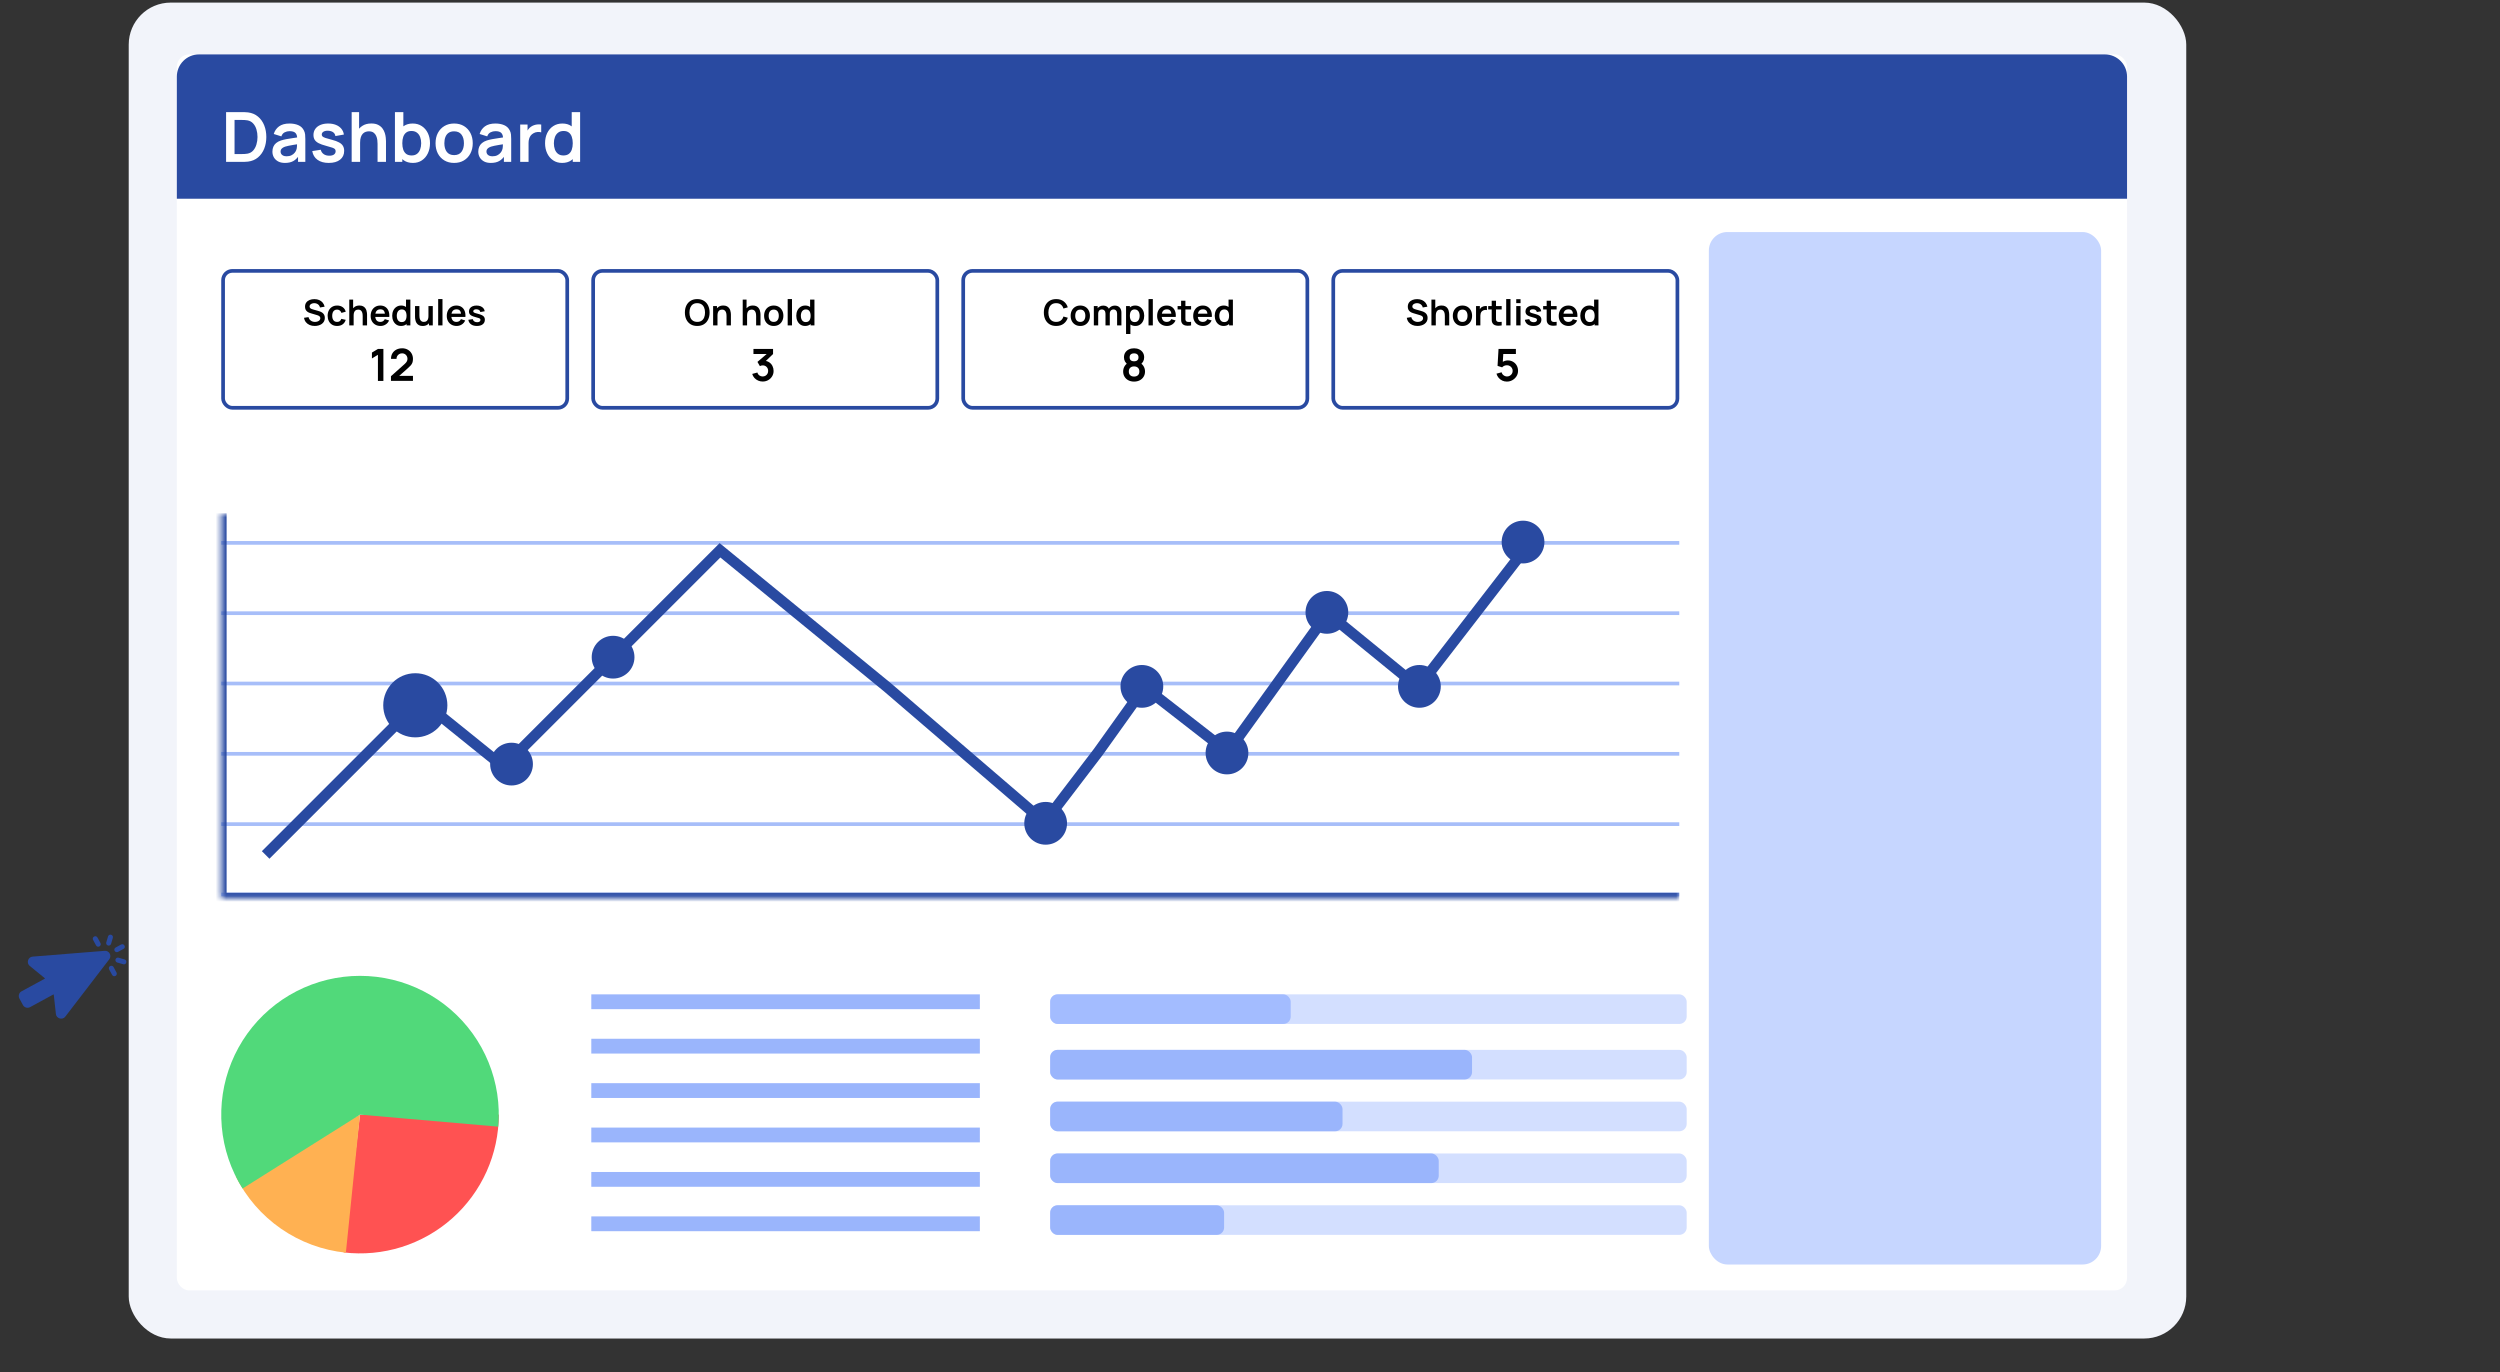 <svg width="481" height="264" viewBox="0 0 481 264" fill="none" xmlns="http://www.w3.org/2000/svg">
<rect x="0" y="0" width="481" height="264" fill="#333333" stroke="none"/>
<g clip-path="url(#clip0_5894_49606)">
<rect x="24.766" y="0.5" width="395.868" height="257.029" rx="8.077" fill="#F2F4FA"/>
<rect x="34.023" y="10.468" width="375.22" height="237.805" rx="2.375" fill="white"/>
<path d="M34.023 14.74C34.023 12.381 35.936 10.468 38.295 10.468H404.971C407.331 10.468 409.243 12.381 409.243 14.74V38.236H34.023V14.74Z" fill="#294AA1"/>
<path d="M95.966 214.454C95.966 218.226 95.166 221.956 93.62 225.397C92.074 228.838 89.817 231.912 86.996 234.417C84.175 236.922 80.856 238.801 77.257 239.93C73.657 241.059 69.859 241.412 66.113 240.967L69.266 214.454H95.966Z" fill="#FF5252"/>
<path d="M66.546 241.015C62.061 240.555 57.765 238.968 54.059 236.399C50.353 233.831 47.357 230.366 45.352 226.328L69.266 214.454L66.546 241.015Z" fill="#FFB152"/>
<path d="M46.667 228.672C44.411 225.086 43.041 221.015 42.669 216.795C42.298 212.575 42.936 208.327 44.531 204.403C46.125 200.478 48.631 196.989 51.841 194.224C55.05 191.46 58.872 189.498 62.989 188.502C67.107 187.507 71.402 187.505 75.521 188.497C79.639 189.489 83.462 191.448 86.674 194.21C89.886 196.972 92.395 200.458 93.993 204.382C95.591 208.305 96.233 212.552 95.865 216.772L69.266 214.454L46.667 228.672Z" fill="#51D97A"/>
<rect x="113.766" y="191.314" width="74.759" height="2.848" fill="#9AB5FC"/>
<rect x="202.055" y="191.314" width="122.463" height="5.696" rx="1.424" fill="#D3DFFF"/>
<rect x="202.055" y="201.994" width="122.463" height="5.696" rx="1.424" fill="#D3DFFF"/>
<rect x="202.055" y="211.962" width="122.463" height="5.696" rx="1.424" fill="#D3DFFF"/>
<rect x="202.055" y="221.93" width="122.463" height="5.696" rx="1.424" fill="#D3DFFF"/>
<rect x="202.055" y="231.897" width="122.463" height="5.696" rx="1.424" fill="#D3DFFF"/>
<rect x="202.055" y="191.314" width="46.279" height="5.696" rx="1.424" fill="#A3BCFF"/>
<rect x="202.055" y="201.994" width="81.167" height="5.696" rx="1.424" fill="#9AB5FC"/>
<rect x="202.055" y="211.962" width="56.247" height="5.696" rx="1.424" fill="#9AB5FC"/>
<rect x="202.055" y="221.93" width="74.759" height="5.696" rx="1.424" fill="#9AB5FC"/>
<rect x="202.055" y="231.897" width="33.464" height="5.696" rx="1.424" fill="#9AB5FC"/>
<rect x="113.766" y="199.858" width="74.759" height="2.848" fill="#9AB5FC"/>
<rect x="113.766" y="208.402" width="74.759" height="2.848" fill="#9AB5FC"/>
<rect x="113.766" y="216.946" width="74.759" height="2.848" fill="#9AB5FC"/>
<rect x="113.766" y="225.49" width="74.759" height="2.848" fill="#9AB5FC"/>
<rect x="113.766" y="234.034" width="74.759" height="2.848" fill="#9AB5FC"/>
<path d="M42.566 104.451H323.091" stroke="#A7BEF9" stroke-width="0.712"/>
<path d="M42.566 117.979H323.091" stroke="#A7BEF9" stroke-width="0.712"/>
<path d="M42.566 131.507H323.091" stroke="#A7BEF9" stroke-width="0.712"/>
<path d="M42.566 145.034H323.091" stroke="#A7BEF9" stroke-width="0.712"/>
<path d="M42.566 158.562H323.091" stroke="#A7BEF9" stroke-width="0.712"/>
<path d="M42.566 172.09H323.091" stroke="#A7BEF9" stroke-width="0.712"/>
<circle cx="201.184" cy="158.404" r="4.114" fill="#294AA1"/>
<circle cx="219.696" cy="132.06" r="4.114" fill="#294AA1"/>
<circle cx="236.071" cy="144.876" r="4.114" fill="#294AA1"/>
<circle cx="255.293" cy="117.821" r="4.114" fill="#294AA1"/>
<circle cx="273.094" cy="132.06" r="4.114" fill="#294AA1"/>
<circle cx="293.032" cy="104.293" r="4.114" fill="#294AA1"/>
<mask id="path-35-inside-1_5894_49606" fill="white">
<path d="M42.566 98.755H323.091V172.802H42.566V98.755Z"/>
</mask>
<path d="M42.566 172.802H41.538V173.831H42.566V172.802ZM323.091 172.802V171.774H42.566V172.802V173.831H323.091V172.802ZM42.566 172.802H43.595V98.755H42.566H41.538V172.802H42.566Z" fill="#294AA1" mask="url(#path-35-inside-1_5894_49606)"/>
<path d="M51.109 164.495L80.934 134.671L96.875 147.526L138.526 105.875L170.724 132.218L200.984 158.206L211.308 144.678L220.208 132.218L236.227 144.678L255.451 117.979L272.895 132.218L294.611 104.095" stroke="#294AA1" stroke-width="2.057"/>
<circle cx="79.905" cy="135.699" r="6.171" fill="#294AA1"/>
<circle cx="98.418" cy="147.012" r="4.114" fill="#294AA1"/>
<circle cx="117.957" cy="126.443" r="4.114" fill="#294AA1"/>
<path d="M43.498 31.148V21.57H46.55C46.63 21.57 46.788 21.572 47.023 21.576C47.262 21.581 47.493 21.596 47.715 21.623C48.473 21.721 49.114 21.991 49.637 22.434C50.164 22.873 50.563 23.434 50.834 24.117C51.105 24.8 51.24 25.547 51.24 26.359C51.24 27.17 51.105 27.917 50.834 28.6C50.563 29.283 50.164 29.846 49.637 30.29C49.114 30.729 48.473 30.997 47.715 31.095C47.497 31.121 47.269 31.137 47.029 31.141C46.79 31.145 46.63 31.148 46.55 31.148H43.498ZM45.127 29.638H46.55C46.684 29.638 46.852 29.633 47.056 29.625C47.264 29.616 47.449 29.596 47.608 29.565C48.06 29.48 48.428 29.279 48.712 28.959C48.996 28.64 49.204 28.252 49.337 27.795C49.475 27.339 49.544 26.86 49.544 26.359C49.544 25.84 49.475 25.352 49.337 24.895C49.2 24.439 48.987 24.055 48.699 23.745C48.415 23.434 48.051 23.237 47.608 23.153C47.449 23.117 47.264 23.097 47.056 23.093C46.852 23.084 46.684 23.08 46.55 23.08H45.127V29.638ZM54.821 31.347C54.302 31.347 53.863 31.25 53.504 31.055C53.145 30.855 52.872 30.591 52.686 30.263C52.504 29.935 52.413 29.574 52.413 29.179C52.413 28.833 52.471 28.523 52.586 28.248C52.701 27.968 52.879 27.729 53.118 27.529C53.357 27.325 53.668 27.159 54.049 27.03C54.337 26.937 54.674 26.853 55.06 26.778C55.45 26.702 55.872 26.634 56.324 26.572C56.781 26.505 57.257 26.434 57.754 26.359L57.182 26.685C57.186 26.188 57.075 25.822 56.849 25.587C56.623 25.352 56.242 25.235 55.705 25.235C55.382 25.235 55.069 25.31 54.767 25.461C54.466 25.612 54.255 25.871 54.136 26.239L52.672 25.78C52.85 25.173 53.187 24.685 53.683 24.317C54.184 23.949 54.858 23.765 55.705 23.765C56.344 23.765 56.905 23.869 57.388 24.077C57.876 24.286 58.237 24.627 58.472 25.102C58.601 25.354 58.678 25.614 58.705 25.88C58.732 26.142 58.745 26.427 58.745 26.738V31.148H57.342V29.591L57.574 29.844C57.251 30.363 56.871 30.744 56.437 30.988C56.007 31.227 55.468 31.347 54.821 31.347ZM55.14 30.07C55.504 30.07 55.814 30.006 56.071 29.877C56.328 29.749 56.532 29.591 56.683 29.405C56.838 29.219 56.943 29.044 56.996 28.88C57.08 28.676 57.127 28.443 57.135 28.181C57.149 27.915 57.155 27.7 57.155 27.536L57.648 27.682C57.164 27.758 56.75 27.824 56.404 27.882C56.058 27.94 55.761 27.995 55.512 28.048C55.264 28.097 55.045 28.152 54.854 28.215C54.668 28.281 54.51 28.359 54.382 28.447C54.253 28.536 54.153 28.638 54.082 28.753C54.016 28.869 53.983 29.004 53.983 29.159C53.983 29.336 54.027 29.494 54.116 29.631C54.204 29.764 54.333 29.871 54.501 29.951C54.674 30.03 54.887 30.07 55.14 30.07ZM63.25 31.347C62.363 31.347 61.643 31.148 61.089 30.749C60.534 30.349 60.197 29.789 60.078 29.066L61.714 28.813C61.798 29.168 61.984 29.447 62.273 29.651C62.561 29.855 62.924 29.957 63.363 29.957C63.749 29.957 64.046 29.882 64.254 29.731C64.467 29.576 64.574 29.365 64.574 29.099C64.574 28.935 64.534 28.804 64.454 28.707C64.379 28.605 64.21 28.507 63.949 28.414C63.687 28.321 63.286 28.203 62.745 28.061C62.142 27.902 61.663 27.731 61.308 27.549C60.953 27.363 60.698 27.144 60.543 26.891C60.388 26.638 60.31 26.332 60.31 25.973C60.31 25.525 60.428 25.135 60.663 24.802C60.898 24.47 61.226 24.215 61.647 24.038C62.069 23.856 62.565 23.765 63.137 23.765C63.696 23.765 64.19 23.851 64.62 24.024C65.055 24.197 65.405 24.443 65.671 24.762C65.937 25.082 66.101 25.456 66.163 25.887L64.527 26.179C64.487 25.873 64.348 25.632 64.108 25.454C63.873 25.277 63.558 25.177 63.164 25.155C62.787 25.133 62.483 25.19 62.252 25.328C62.022 25.461 61.907 25.649 61.907 25.893C61.907 26.031 61.953 26.148 62.046 26.246C62.139 26.343 62.326 26.441 62.605 26.538C62.889 26.636 63.31 26.756 63.869 26.898C64.441 27.044 64.897 27.212 65.239 27.403C65.585 27.589 65.833 27.813 65.984 28.075C66.139 28.336 66.217 28.654 66.217 29.026C66.217 29.749 65.953 30.316 65.425 30.729C64.902 31.141 64.177 31.347 63.25 31.347ZM72.642 31.148V27.689C72.642 27.463 72.626 27.212 72.596 26.937C72.564 26.663 72.491 26.399 72.376 26.146C72.265 25.889 72.097 25.678 71.871 25.514C71.649 25.35 71.347 25.268 70.966 25.268C70.762 25.268 70.56 25.301 70.361 25.368C70.161 25.434 69.979 25.549 69.815 25.714C69.656 25.873 69.527 26.095 69.43 26.379C69.332 26.658 69.283 27.017 69.283 27.456L68.332 27.05C68.332 26.439 68.45 25.884 68.684 25.388C68.924 24.891 69.274 24.496 69.735 24.204C70.197 23.907 70.764 23.758 71.438 23.758C71.97 23.758 72.409 23.847 72.755 24.024C73.101 24.201 73.376 24.428 73.58 24.703C73.784 24.977 73.935 25.27 74.032 25.581C74.13 25.891 74.192 26.186 74.218 26.465C74.249 26.74 74.265 26.964 74.265 27.137V31.148H72.642ZM67.66 31.148V21.57H69.09V26.611H69.283V31.148H67.66ZM79.453 31.347C78.752 31.347 78.165 31.181 77.69 30.848C77.216 30.516 76.859 30.064 76.619 29.491C76.38 28.915 76.26 28.27 76.26 27.556C76.26 26.833 76.38 26.186 76.619 25.614C76.859 25.042 77.209 24.592 77.67 24.264C78.136 23.931 78.71 23.765 79.393 23.765C80.071 23.765 80.659 23.931 81.155 24.264C81.656 24.592 82.044 25.042 82.319 25.614C82.594 26.181 82.732 26.829 82.732 27.556C82.732 28.274 82.597 28.919 82.326 29.491C82.055 30.064 81.674 30.516 81.182 30.848C80.69 31.181 80.113 31.347 79.453 31.347ZM75.987 31.148V21.57H77.604V26.106H77.404V31.148H75.987ZM79.207 29.911C79.623 29.911 79.967 29.806 80.237 29.598C80.508 29.39 80.707 29.108 80.836 28.753C80.969 28.394 81.036 27.995 81.036 27.556C81.036 27.121 80.969 26.727 80.836 26.372C80.703 26.013 80.497 25.729 80.218 25.521C79.938 25.308 79.584 25.201 79.153 25.201C78.745 25.201 78.413 25.301 78.156 25.501C77.898 25.696 77.708 25.971 77.584 26.326C77.464 26.676 77.404 27.086 77.404 27.556C77.404 28.022 77.464 28.432 77.584 28.787C77.708 29.141 77.901 29.418 78.162 29.618C78.428 29.813 78.776 29.911 79.207 29.911ZM87.371 31.347C86.652 31.347 86.025 31.185 85.488 30.862C84.952 30.538 84.535 30.092 84.238 29.525C83.945 28.953 83.799 28.297 83.799 27.556C83.799 26.802 83.95 26.142 84.251 25.574C84.553 25.006 84.972 24.563 85.508 24.244C86.045 23.924 86.665 23.765 87.371 23.765C88.093 23.765 88.723 23.927 89.26 24.25C89.796 24.574 90.213 25.022 90.51 25.594C90.807 26.161 90.956 26.816 90.956 27.556C90.956 28.301 90.805 28.959 90.503 29.531C90.206 30.099 89.789 30.545 89.253 30.868C88.716 31.188 88.089 31.347 87.371 31.347ZM87.371 29.844C88.009 29.844 88.484 29.631 88.794 29.206C89.104 28.78 89.26 28.23 89.26 27.556C89.26 26.86 89.102 26.306 88.787 25.893C88.472 25.476 88 25.268 87.371 25.268C86.94 25.268 86.586 25.366 86.306 25.561C86.031 25.751 85.827 26.02 85.694 26.365C85.561 26.707 85.495 27.104 85.495 27.556C85.495 28.252 85.652 28.809 85.967 29.226C86.286 29.638 86.754 29.844 87.371 29.844ZM94.43 31.347C93.911 31.347 93.472 31.25 93.113 31.055C92.754 30.855 92.481 30.591 92.295 30.263C92.113 29.935 92.022 29.574 92.022 29.179C92.022 28.833 92.08 28.523 92.195 28.248C92.31 27.968 92.488 27.729 92.727 27.529C92.966 27.325 93.277 27.159 93.658 27.03C93.946 26.937 94.283 26.853 94.669 26.778C95.059 26.702 95.481 26.634 95.933 26.572C96.39 26.505 96.866 26.434 97.363 26.359L96.791 26.685C96.795 26.188 96.684 25.822 96.458 25.587C96.232 25.352 95.851 25.235 95.314 25.235C94.991 25.235 94.678 25.31 94.376 25.461C94.075 25.612 93.864 25.871 93.745 26.239L92.281 25.78C92.459 25.173 92.796 24.685 93.292 24.317C93.793 23.949 94.467 23.765 95.314 23.765C95.953 23.765 96.514 23.869 96.997 24.077C97.485 24.286 97.846 24.627 98.081 25.102C98.21 25.354 98.287 25.614 98.314 25.88C98.341 26.142 98.354 26.427 98.354 26.738V31.148H96.951V29.591L97.183 29.844C96.86 30.363 96.481 30.744 96.046 30.988C95.616 31.227 95.077 31.347 94.43 31.347ZM94.749 30.07C95.113 30.07 95.423 30.006 95.68 29.877C95.937 29.749 96.141 29.591 96.292 29.405C96.447 29.219 96.552 29.044 96.605 28.88C96.689 28.676 96.736 28.443 96.744 28.181C96.758 27.915 96.764 27.7 96.764 27.536L97.257 27.682C96.773 27.758 96.359 27.824 96.013 27.882C95.667 27.94 95.37 27.995 95.121 28.048C94.873 28.097 94.654 28.152 94.463 28.215C94.277 28.281 94.119 28.359 93.991 28.447C93.862 28.536 93.762 28.638 93.691 28.753C93.625 28.869 93.592 29.004 93.592 29.159C93.592 29.336 93.636 29.494 93.725 29.631C93.813 29.764 93.942 29.871 94.111 29.951C94.283 30.03 94.496 30.07 94.749 30.07ZM100.086 31.148V23.964H101.502V25.714L101.329 25.487C101.418 25.248 101.536 25.031 101.682 24.836C101.833 24.636 102.012 24.472 102.221 24.343C102.398 24.224 102.593 24.131 102.806 24.064C103.023 23.993 103.245 23.951 103.471 23.938C103.697 23.92 103.917 23.929 104.13 23.964V25.461C103.917 25.399 103.671 25.379 103.391 25.401C103.116 25.423 102.868 25.501 102.646 25.634C102.425 25.753 102.243 25.907 102.101 26.093C101.964 26.279 101.862 26.492 101.795 26.731C101.729 26.966 101.695 27.221 101.695 27.496V31.148H100.086ZM108.149 31.347C107.488 31.347 106.912 31.181 106.42 30.848C105.927 30.516 105.546 30.064 105.276 29.491C105.005 28.919 104.87 28.274 104.87 27.556C104.87 26.829 105.005 26.181 105.276 25.614C105.551 25.042 105.939 24.592 106.44 24.264C106.941 23.931 107.53 23.765 108.209 23.765C108.892 23.765 109.464 23.931 109.925 24.264C110.39 24.592 110.743 25.042 110.982 25.614C111.222 26.186 111.342 26.833 111.342 27.556C111.342 28.27 111.222 28.915 110.982 29.491C110.743 30.064 110.386 30.516 109.912 30.848C109.437 31.181 108.85 31.347 108.149 31.347ZM108.395 29.911C108.825 29.911 109.171 29.813 109.433 29.618C109.699 29.418 109.892 29.141 110.011 28.787C110.136 28.432 110.198 28.022 110.198 27.556C110.198 27.086 110.136 26.676 110.011 26.326C109.892 25.971 109.703 25.696 109.446 25.501C109.189 25.301 108.856 25.201 108.448 25.201C108.018 25.201 107.663 25.308 107.384 25.521C107.105 25.729 106.899 26.013 106.766 26.372C106.632 26.727 106.566 27.121 106.566 27.556C106.566 27.995 106.63 28.394 106.759 28.753C106.892 29.108 107.094 29.39 107.364 29.598C107.635 29.806 107.978 29.911 108.395 29.911ZM110.198 31.148V26.106H109.998V21.57H111.614V31.148H110.198Z" fill="white"/>
<rect x="328.785" y="44.644" width="75.471" height="198.646" rx="3.56" fill="#C6D6FF"/>
<rect x="42.922" y="52.119" width="66.215" height="26.344" rx="1.78" fill="white" stroke="#294AA1" stroke-width="0.712"/>
<rect x="114.122" y="52.119" width="66.215" height="26.344" rx="1.78" fill="white" stroke="#294AA1" stroke-width="0.712"/>
<rect x="185.321" y="52.119" width="66.215" height="26.344" rx="1.78" fill="white" stroke="#294AA1" stroke-width="0.712"/>
<rect x="256.52" y="52.119" width="66.215" height="26.344" rx="1.78" fill="white" stroke="#294AA1" stroke-width="0.712"/>
<path d="M72.713 73.291V68.263L71.559 68.968V67.832L72.713 67.14H73.764V73.291H72.713ZM75.22 73.283V72.386L77.852 70.04C78.057 69.858 78.199 69.686 78.279 69.523C78.359 69.361 78.399 69.204 78.399 69.053C78.399 68.848 78.355 68.666 78.266 68.507C78.178 68.344 78.055 68.216 77.899 68.122C77.745 68.028 77.567 67.981 77.365 67.981C77.151 67.981 76.962 68.031 76.797 68.131C76.634 68.228 76.508 68.357 76.416 68.519C76.325 68.682 76.283 68.857 76.288 69.045H75.229C75.229 68.635 75.32 68.277 75.502 67.973C75.687 67.668 75.941 67.432 76.263 67.263C76.587 67.096 76.962 67.011 77.386 67.011C77.779 67.011 78.132 67.1 78.446 67.276C78.759 67.45 79.005 67.692 79.185 68.003C79.364 68.31 79.454 68.665 79.454 69.066C79.454 69.36 79.414 69.606 79.334 69.805C79.254 70.005 79.135 70.188 78.975 70.356C78.819 70.525 78.624 70.711 78.39 70.916L76.523 72.569L76.429 72.313H79.454V73.283H75.22Z" fill="black"/>
<path d="M146.741 73.407C146.433 73.407 146.143 73.347 145.869 73.227C145.596 73.108 145.358 72.938 145.156 72.719C144.957 72.499 144.813 72.24 144.725 71.941L145.72 71.672C145.791 71.917 145.921 72.106 146.109 72.24C146.299 72.371 146.509 72.435 146.737 72.433C146.939 72.433 147.12 72.386 147.279 72.292C147.439 72.198 147.564 72.071 147.655 71.911C147.746 71.749 147.792 71.568 147.792 71.369C147.792 71.064 147.694 70.809 147.497 70.604C147.301 70.399 147.047 70.297 146.737 70.297C146.643 70.297 146.55 70.309 146.459 70.335C146.371 70.361 146.285 70.396 146.203 70.442L145.733 69.63L147.8 67.862L147.89 68.109H144.964V67.14H148.736V68.114L147.074 69.711L147.066 69.408C147.439 69.434 147.756 69.538 148.018 69.72C148.283 69.902 148.485 70.137 148.625 70.425C148.767 70.712 148.838 71.027 148.838 71.369C148.838 71.756 148.743 72.104 148.552 72.411C148.364 72.719 148.111 72.962 147.792 73.142C147.476 73.318 147.125 73.407 146.741 73.407Z" fill="black"/>
<path d="M218.192 73.419C217.785 73.419 217.423 73.337 217.107 73.172C216.791 73.007 216.543 72.777 216.364 72.484C216.184 72.191 216.095 71.855 216.095 71.476C216.095 71.137 216.173 70.822 216.33 70.532C216.486 70.241 216.716 70.009 217.017 69.835L216.996 70.164C216.76 69.985 216.576 69.778 216.445 69.545C216.317 69.308 216.253 69.043 216.253 68.75C216.253 68.397 216.335 68.091 216.501 67.832C216.669 67.573 216.898 67.372 217.188 67.229C217.479 67.084 217.813 67.011 218.192 67.011C218.571 67.011 218.906 67.084 219.196 67.229C219.489 67.372 219.719 67.573 219.884 67.832C220.052 68.091 220.136 68.397 220.136 68.75C220.136 69.043 220.073 69.307 219.948 69.54C219.826 69.774 219.639 69.985 219.388 70.173L219.384 69.84C219.68 70.008 219.907 70.238 220.063 70.532C220.223 70.822 220.303 71.137 220.303 71.476C220.303 71.855 220.211 72.191 220.029 72.484C219.85 72.777 219.601 73.007 219.282 73.172C218.965 73.337 218.602 73.419 218.192 73.419ZM218.192 72.45C218.494 72.45 218.739 72.367 218.927 72.202C219.118 72.037 219.213 71.795 219.213 71.476C219.213 71.157 219.119 70.915 218.931 70.749C218.743 70.581 218.497 70.497 218.192 70.497C217.89 70.497 217.647 70.581 217.462 70.749C217.277 70.915 217.184 71.157 217.184 71.476C217.184 71.795 217.277 72.037 217.462 72.202C217.647 72.367 217.89 72.45 218.192 72.45ZM218.192 69.519C218.446 69.519 218.651 69.457 218.807 69.331C218.967 69.203 219.047 69.009 219.047 68.75C219.047 68.491 218.967 68.299 218.807 68.174C218.651 68.045 218.446 67.981 218.192 67.981C217.942 67.981 217.737 68.045 217.577 68.174C217.42 68.299 217.342 68.491 217.342 68.75C217.342 69.009 217.42 69.203 217.577 69.331C217.737 69.457 217.942 69.519 218.192 69.519Z" fill="black"/>
<path d="M289.914 73.419C289.601 73.419 289.309 73.355 289.039 73.227C288.768 73.096 288.535 72.917 288.338 72.689C288.144 72.461 288.005 72.196 287.919 71.894L288.91 71.629C288.95 71.795 289.023 71.937 289.128 72.057C289.237 72.176 289.362 72.269 289.504 72.334C289.65 72.4 289.799 72.433 289.953 72.433C290.152 72.433 290.334 72.384 290.5 72.287C290.665 72.191 290.796 72.061 290.893 71.899C290.989 71.733 291.038 71.551 291.038 71.352C291.038 71.152 290.988 70.972 290.888 70.809C290.792 70.644 290.661 70.514 290.495 70.421C290.33 70.324 290.149 70.275 289.953 70.275C289.716 70.275 289.52 70.318 289.363 70.403C289.21 70.489 289.091 70.58 289.009 70.677L288.129 70.395L288.317 67.14H291.657V68.105H288.868L289.252 67.742L289.116 70.006L288.928 69.775C289.087 69.63 289.272 69.522 289.483 69.451C289.694 69.38 289.897 69.344 290.094 69.344C290.478 69.344 290.819 69.432 291.115 69.609C291.414 69.783 291.647 70.02 291.815 70.322C291.986 70.624 292.072 70.967 292.072 71.352C292.072 71.736 291.972 72.085 291.773 72.398C291.573 72.709 291.31 72.957 290.982 73.142C290.658 73.327 290.302 73.419 289.914 73.419Z" fill="black"/>
<path d="M60.55 62.715C60.187 62.715 59.859 62.652 59.568 62.525C59.278 62.399 59.039 62.219 58.851 61.984C58.665 61.748 58.546 61.468 58.496 61.144L59.357 61.013C59.431 61.307 59.581 61.534 59.809 61.695C60.038 61.856 60.303 61.936 60.601 61.936C60.778 61.936 60.945 61.909 61.101 61.853C61.257 61.798 61.384 61.718 61.48 61.612C61.579 61.507 61.628 61.377 61.628 61.223C61.628 61.154 61.617 61.091 61.594 61.033C61.571 60.974 61.536 60.921 61.49 60.875C61.447 60.829 61.389 60.788 61.318 60.751C61.249 60.712 61.169 60.678 61.077 60.651L59.795 60.272C59.685 60.239 59.565 60.197 59.437 60.144C59.31 60.089 59.19 60.014 59.075 59.92C58.962 59.824 58.869 59.702 58.796 59.555C58.724 59.406 58.689 59.222 58.689 59.004C58.689 58.684 58.769 58.417 58.93 58.201C59.093 57.982 59.311 57.819 59.585 57.711C59.86 57.603 60.166 57.55 60.501 57.553C60.841 57.555 61.145 57.614 61.411 57.728C61.678 57.841 61.901 58.005 62.08 58.221C62.259 58.437 62.385 58.698 62.459 59.004L61.566 59.159C61.529 58.984 61.458 58.836 61.353 58.714C61.249 58.59 61.122 58.496 60.97 58.431C60.821 58.367 60.661 58.333 60.491 58.328C60.326 58.326 60.172 58.351 60.029 58.404C59.889 58.455 59.775 58.528 59.688 58.624C59.603 58.721 59.561 58.834 59.561 58.962C59.561 59.084 59.597 59.184 59.671 59.262C59.744 59.338 59.835 59.399 59.943 59.445C60.053 59.488 60.165 59.525 60.277 59.555L61.166 59.803C61.288 59.835 61.425 59.879 61.577 59.934C61.728 59.989 61.874 60.066 62.014 60.165C62.154 60.264 62.269 60.394 62.359 60.554C62.451 60.715 62.497 60.92 62.497 61.168C62.497 61.425 62.443 61.651 62.335 61.847C62.229 62.039 62.085 62.2 61.904 62.329C61.722 62.458 61.514 62.554 61.28 62.618C61.048 62.683 60.805 62.715 60.55 62.715ZM64.859 62.715C64.475 62.715 64.148 62.63 63.877 62.46C63.606 62.288 63.398 62.053 63.253 61.757C63.111 61.461 63.038 61.125 63.036 60.751C63.038 60.369 63.113 60.032 63.26 59.738C63.409 59.441 63.62 59.209 63.894 59.041C64.167 58.871 64.492 58.786 64.869 58.786C65.292 58.786 65.649 58.893 65.941 59.107C66.235 59.318 66.427 59.608 66.516 59.975L65.689 60.199C65.625 59.999 65.518 59.844 65.369 59.734C65.219 59.622 65.049 59.565 64.859 59.565C64.643 59.565 64.465 59.617 64.325 59.72C64.184 59.821 64.081 59.962 64.014 60.141C63.948 60.32 63.915 60.523 63.915 60.751C63.915 61.105 63.994 61.391 64.152 61.609C64.311 61.827 64.546 61.936 64.859 61.936C65.079 61.936 65.253 61.886 65.379 61.785C65.508 61.683 65.604 61.538 65.669 61.347L66.516 61.536C66.401 61.916 66.2 62.207 65.913 62.412C65.626 62.614 65.275 62.715 64.859 62.715ZM69.781 62.612V60.82C69.781 60.703 69.773 60.573 69.757 60.43C69.741 60.288 69.703 60.151 69.643 60.02C69.586 59.887 69.499 59.778 69.381 59.693C69.266 59.608 69.11 59.565 68.913 59.565C68.807 59.565 68.703 59.583 68.599 59.617C68.496 59.651 68.401 59.711 68.317 59.796C68.234 59.879 68.167 59.994 68.117 60.141C68.066 60.285 68.041 60.472 68.041 60.699L67.548 60.489C67.548 60.172 67.609 59.885 67.731 59.627C67.855 59.37 68.036 59.166 68.275 59.014C68.514 58.86 68.808 58.783 69.157 58.783C69.433 58.783 69.66 58.829 69.84 58.921C70.019 59.013 70.161 59.13 70.267 59.272C70.373 59.415 70.451 59.566 70.501 59.727C70.552 59.888 70.584 60.041 70.598 60.186C70.614 60.328 70.622 60.444 70.622 60.534V62.612H69.781ZM67.2 62.612V57.649H67.941V60.261H68.041V62.612H67.2ZM73.213 62.715C72.836 62.715 72.506 62.633 72.221 62.47C71.936 62.307 71.713 62.081 71.552 61.791C71.394 61.502 71.314 61.169 71.314 60.792C71.314 60.385 71.392 60.033 71.549 59.734C71.705 59.433 71.922 59.2 72.2 59.035C72.478 58.869 72.8 58.786 73.165 58.786C73.551 58.786 73.878 58.877 74.147 59.059C74.418 59.238 74.619 59.492 74.75 59.82C74.881 60.149 74.93 60.536 74.898 60.982H74.075V60.678C74.072 60.274 74.001 59.979 73.861 59.793C73.721 59.607 73.5 59.514 73.199 59.514C72.859 59.514 72.607 59.619 72.441 59.831C72.276 60.04 72.193 60.346 72.193 60.751C72.193 61.127 72.276 61.419 72.441 61.626C72.607 61.833 72.848 61.936 73.165 61.936C73.369 61.936 73.545 61.891 73.692 61.802C73.841 61.71 73.956 61.578 74.037 61.406L74.857 61.654C74.715 61.989 74.494 62.25 74.195 62.436C73.899 62.622 73.572 62.715 73.213 62.715ZM71.931 60.982V60.354H74.492V60.982H71.931ZM77.159 62.715C76.817 62.715 76.518 62.629 76.263 62.456C76.008 62.284 75.811 62.05 75.671 61.754C75.531 61.457 75.46 61.123 75.46 60.751C75.46 60.374 75.531 60.038 75.671 59.745C75.813 59.448 76.014 59.215 76.274 59.045C76.533 58.873 76.839 58.786 77.19 58.786C77.544 58.786 77.841 58.873 78.079 59.045C78.321 59.215 78.503 59.448 78.627 59.745C78.751 60.041 78.813 60.376 78.813 60.751C78.813 61.121 78.751 61.455 78.627 61.754C78.503 62.05 78.318 62.284 78.073 62.456C77.827 62.629 77.522 62.715 77.159 62.715ZM77.287 61.971C77.51 61.971 77.689 61.92 77.824 61.819C77.962 61.716 78.062 61.572 78.124 61.388C78.189 61.204 78.221 60.992 78.221 60.751C78.221 60.507 78.189 60.295 78.124 60.113C78.062 59.929 77.965 59.787 77.831 59.686C77.698 59.583 77.526 59.531 77.314 59.531C77.091 59.531 76.908 59.586 76.763 59.696C76.618 59.804 76.511 59.951 76.442 60.137C76.374 60.321 76.339 60.526 76.339 60.751C76.339 60.978 76.373 61.185 76.439 61.371C76.508 61.555 76.612 61.701 76.753 61.809C76.893 61.917 77.071 61.971 77.287 61.971ZM78.221 62.612V59.999H78.117V57.649H78.955V62.612H78.221ZM81.317 62.718C81.041 62.718 80.813 62.672 80.634 62.581C80.455 62.489 80.313 62.371 80.207 62.229C80.101 62.087 80.023 61.935 79.973 61.774C79.922 61.613 79.889 61.462 79.873 61.319C79.859 61.175 79.852 61.057 79.852 60.968V58.89H80.693V60.682C80.693 60.797 80.701 60.926 80.717 61.071C80.733 61.214 80.77 61.352 80.827 61.485C80.887 61.616 80.974 61.724 81.089 61.809C81.206 61.894 81.364 61.936 81.561 61.936C81.667 61.936 81.771 61.919 81.875 61.885C81.978 61.85 82.071 61.791 82.154 61.709C82.239 61.624 82.307 61.508 82.357 61.361C82.408 61.214 82.433 61.028 82.433 60.802L82.926 61.013C82.926 61.33 82.864 61.617 82.74 61.874C82.618 62.131 82.438 62.337 82.199 62.491C81.96 62.643 81.666 62.718 81.317 62.718ZM82.533 62.612V61.457H82.433V58.89H83.267V62.612H82.533ZM84.304 62.612V57.546H85.135V62.612H84.304ZM87.859 62.715C87.482 62.715 87.151 62.633 86.866 62.47C86.582 62.307 86.359 62.081 86.198 61.791C86.039 61.502 85.96 61.169 85.96 60.792C85.96 60.385 86.038 60.033 86.194 59.734C86.351 59.433 86.568 59.2 86.846 59.035C87.124 58.869 87.445 58.786 87.811 58.786C88.197 58.786 88.524 58.877 88.793 59.059C89.064 59.238 89.265 59.492 89.396 59.82C89.527 60.149 89.576 60.536 89.544 60.982H88.72V60.678C88.718 60.274 88.647 59.979 88.507 59.793C88.367 59.607 88.146 59.514 87.845 59.514C87.505 59.514 87.252 59.619 87.087 59.831C86.921 60.04 86.839 60.346 86.839 60.751C86.839 61.127 86.921 61.419 87.087 61.626C87.252 61.833 87.494 61.936 87.811 61.936C88.015 61.936 88.191 61.891 88.338 61.802C88.487 61.71 88.602 61.578 88.682 61.406L89.503 61.654C89.36 61.989 89.14 62.25 88.841 62.436C88.545 62.622 88.217 62.715 87.859 62.715ZM86.577 60.982V60.354H89.137V60.982H86.577ZM91.75 62.715C91.29 62.715 90.917 62.612 90.63 62.405C90.343 62.198 90.168 61.907 90.106 61.533L90.954 61.402C90.998 61.586 91.094 61.73 91.243 61.836C91.393 61.942 91.581 61.995 91.808 61.995C92.008 61.995 92.162 61.956 92.27 61.878C92.38 61.797 92.436 61.688 92.436 61.55C92.436 61.465 92.415 61.397 92.374 61.347C92.335 61.294 92.247 61.243 92.112 61.195C91.976 61.147 91.768 61.086 91.488 61.013C91.175 60.93 90.927 60.842 90.744 60.747C90.56 60.651 90.428 60.537 90.347 60.406C90.267 60.275 90.227 60.117 90.227 59.931C90.227 59.699 90.288 59.496 90.409 59.324C90.531 59.152 90.701 59.02 90.919 58.928C91.138 58.834 91.395 58.786 91.691 58.786C91.981 58.786 92.237 58.831 92.46 58.921C92.685 59.011 92.866 59.138 93.004 59.303C93.142 59.469 93.227 59.663 93.259 59.886L92.412 60.037C92.391 59.879 92.319 59.754 92.194 59.662C92.073 59.57 91.909 59.518 91.705 59.507C91.51 59.495 91.352 59.525 91.233 59.596C91.114 59.665 91.054 59.763 91.054 59.889C91.054 59.96 91.078 60.021 91.126 60.072C91.174 60.122 91.271 60.173 91.416 60.224C91.563 60.274 91.781 60.336 92.07 60.41C92.367 60.485 92.603 60.573 92.78 60.672C92.959 60.768 93.088 60.884 93.166 61.02C93.247 61.155 93.287 61.319 93.287 61.512C93.287 61.887 93.15 62.181 92.877 62.395C92.606 62.608 92.23 62.715 91.75 62.715Z" fill="black"/>
<path d="M134.147 62.715C133.651 62.715 133.226 62.607 132.872 62.391C132.519 62.173 132.246 61.87 132.056 61.481C131.867 61.093 131.773 60.643 131.773 60.13C131.773 59.618 131.867 59.168 132.056 58.78C132.246 58.391 132.519 58.089 132.872 57.873C133.226 57.655 133.651 57.546 134.147 57.546C134.644 57.546 135.069 57.655 135.423 57.873C135.779 58.089 136.051 58.391 136.239 58.78C136.43 59.168 136.525 59.618 136.525 60.13C136.525 60.643 136.43 61.093 136.239 61.481C136.051 61.87 135.779 62.173 135.423 62.391C135.069 62.607 134.644 62.715 134.147 62.715ZM134.147 61.933C134.481 61.935 134.757 61.861 134.978 61.712C135.201 61.563 135.367 61.353 135.478 61.081C135.59 60.81 135.647 60.493 135.647 60.13C135.647 59.767 135.59 59.453 135.478 59.186C135.367 58.917 135.201 58.708 134.978 58.559C134.757 58.41 134.481 58.333 134.147 58.328C133.814 58.326 133.538 58.399 133.317 58.549C133.096 58.698 132.93 58.908 132.817 59.179C132.707 59.45 132.652 59.767 132.652 60.13C132.652 60.493 132.707 60.809 132.817 61.078C132.928 61.345 133.093 61.553 133.314 61.702C133.536 61.851 133.814 61.928 134.147 61.933ZM139.785 62.612V60.82C139.785 60.703 139.777 60.573 139.761 60.43C139.745 60.288 139.707 60.151 139.648 60.02C139.59 59.887 139.503 59.778 139.386 59.693C139.271 59.608 139.115 59.565 138.917 59.565C138.811 59.565 138.707 59.583 138.603 59.617C138.5 59.651 138.406 59.711 138.321 59.796C138.238 59.879 138.171 59.994 138.121 60.141C138.07 60.285 138.045 60.472 138.045 60.699L137.552 60.489C137.552 60.172 137.613 59.885 137.735 59.627C137.859 59.37 138.041 59.166 138.279 59.014C138.518 58.86 138.812 58.783 139.162 58.783C139.437 58.783 139.665 58.829 139.844 58.921C140.023 59.013 140.166 59.13 140.271 59.272C140.377 59.415 140.455 59.566 140.506 59.727C140.556 59.888 140.588 60.041 140.602 60.186C140.618 60.328 140.626 60.444 140.626 60.534V62.612H139.785ZM137.204 62.612V58.89H137.945V60.044H138.045V62.612H137.204ZM145.479 62.612V60.82C145.479 60.703 145.471 60.573 145.455 60.43C145.439 60.288 145.401 60.151 145.342 60.02C145.284 59.887 145.197 59.778 145.08 59.693C144.965 59.608 144.809 59.565 144.611 59.565C144.505 59.565 144.401 59.583 144.297 59.617C144.194 59.651 144.1 59.711 144.015 59.796C143.932 59.879 143.866 59.994 143.815 60.141C143.764 60.285 143.739 60.472 143.739 60.699L143.246 60.489C143.246 60.172 143.307 59.885 143.429 59.627C143.553 59.37 143.735 59.166 143.974 59.014C144.212 58.86 144.506 58.783 144.856 58.783C145.131 58.783 145.359 58.829 145.538 58.921C145.717 59.013 145.86 59.13 145.965 59.272C146.071 59.415 146.149 59.566 146.2 59.727C146.25 59.888 146.282 60.041 146.296 60.186C146.312 60.328 146.32 60.444 146.32 60.534V62.612H145.479ZM142.898 62.612V57.649H143.639V60.261H143.739V62.612H142.898ZM148.863 62.715C148.491 62.715 148.166 62.631 147.888 62.463C147.61 62.296 147.394 62.065 147.24 61.771C147.089 61.474 147.013 61.134 147.013 60.751C147.013 60.36 147.091 60.018 147.247 59.724C147.403 59.43 147.62 59.2 147.898 59.035C148.176 58.869 148.498 58.786 148.863 58.786C149.238 58.786 149.564 58.87 149.842 59.038C150.12 59.206 150.336 59.438 150.49 59.734C150.644 60.028 150.721 60.367 150.721 60.751C150.721 61.137 150.643 61.478 150.486 61.774C150.332 62.068 150.116 62.299 149.839 62.467C149.561 62.632 149.235 62.715 148.863 62.715ZM148.863 61.936C149.194 61.936 149.44 61.826 149.601 61.605C149.762 61.385 149.842 61.1 149.842 60.751C149.842 60.39 149.76 60.103 149.597 59.889C149.434 59.673 149.19 59.565 148.863 59.565C148.64 59.565 148.457 59.616 148.312 59.717C148.169 59.816 148.064 59.955 147.995 60.134C147.926 60.311 147.891 60.516 147.891 60.751C147.891 61.111 147.973 61.4 148.136 61.616C148.302 61.829 148.544 61.936 148.863 61.936ZM151.549 62.612V57.546H152.379V62.612H151.549ZM154.904 62.715C154.561 62.715 154.263 62.629 154.008 62.456C153.753 62.284 153.555 62.05 153.415 61.754C153.275 61.457 153.205 61.123 153.205 60.751C153.205 60.374 153.275 60.038 153.415 59.745C153.558 59.448 153.759 59.215 154.018 59.045C154.278 58.873 154.583 58.786 154.935 58.786C155.289 58.786 155.585 58.873 155.824 59.045C156.065 59.215 156.248 59.448 156.372 59.745C156.496 60.041 156.558 60.376 156.558 60.751C156.558 61.121 156.496 61.455 156.372 61.754C156.248 62.05 156.063 62.284 155.817 62.456C155.571 62.629 155.267 62.715 154.904 62.715ZM155.031 61.971C155.254 61.971 155.433 61.92 155.569 61.819C155.707 61.716 155.807 61.572 155.869 61.388C155.933 61.204 155.965 60.992 155.965 60.751C155.965 60.507 155.933 60.295 155.869 60.113C155.807 59.929 155.709 59.787 155.576 59.686C155.442 59.583 155.27 59.531 155.059 59.531C154.836 59.531 154.652 59.586 154.507 59.696C154.363 59.804 154.256 59.951 154.187 60.137C154.118 60.321 154.084 60.526 154.084 60.751C154.084 60.978 154.117 61.185 154.184 61.371C154.252 61.555 154.357 61.701 154.497 61.809C154.637 61.917 154.815 61.971 155.031 61.971ZM155.965 62.612V59.999H155.862V57.649H156.699V62.612H155.965Z" fill="black"/>
<path d="M203.21 62.715C202.714 62.715 202.289 62.607 201.935 62.391C201.581 62.173 201.309 61.87 201.118 61.481C200.93 61.093 200.836 60.643 200.836 60.13C200.836 59.618 200.93 59.168 201.118 58.78C201.309 58.391 201.581 58.089 201.935 57.873C202.289 57.655 202.714 57.546 203.21 57.546C203.782 57.546 204.259 57.69 204.64 57.977C205.021 58.261 205.289 58.646 205.443 59.131L204.606 59.362C204.509 59.038 204.345 58.785 204.113 58.604C203.881 58.42 203.58 58.328 203.21 58.328C202.877 58.328 202.599 58.403 202.376 58.552C202.156 58.702 201.989 58.912 201.876 59.183C201.766 59.452 201.71 59.767 201.708 60.13C201.708 60.493 201.763 60.81 201.873 61.081C201.985 61.35 202.153 61.559 202.376 61.709C202.599 61.858 202.877 61.933 203.21 61.933C203.58 61.933 203.881 61.841 204.113 61.657C204.345 61.473 204.509 61.221 204.606 60.899L205.443 61.13C205.289 61.614 205.021 62.001 204.64 62.288C204.259 62.572 203.782 62.715 203.21 62.715ZM207.843 62.715C207.471 62.715 207.146 62.631 206.868 62.463C206.59 62.296 206.374 62.065 206.22 61.771C206.069 61.474 205.993 61.134 205.993 60.751C205.993 60.36 206.071 60.018 206.227 59.724C206.383 59.43 206.601 59.2 206.879 59.035C207.157 58.869 207.478 58.786 207.843 58.786C208.218 58.786 208.544 58.87 208.822 59.038C209.1 59.206 209.316 59.438 209.47 59.734C209.624 60.028 209.701 60.367 209.701 60.751C209.701 61.137 209.623 61.478 209.466 61.774C209.313 62.068 209.097 62.299 208.819 62.467C208.541 62.632 208.216 62.715 207.843 62.715ZM207.843 61.936C208.174 61.936 208.42 61.826 208.581 61.605C208.742 61.385 208.822 61.1 208.822 60.751C208.822 60.39 208.741 60.103 208.577 59.889C208.414 59.673 208.17 59.565 207.843 59.565C207.621 59.565 207.437 59.616 207.292 59.717C207.15 59.816 207.044 59.955 206.975 60.134C206.906 60.311 206.872 60.516 206.872 60.751C206.872 61.111 206.953 61.4 207.116 61.616C207.282 61.829 207.524 61.936 207.843 61.936ZM214.93 62.612V60.351C214.93 60.096 214.866 59.897 214.74 59.755C214.614 59.61 214.443 59.538 214.227 59.538C214.093 59.538 213.974 59.569 213.868 59.631C213.763 59.691 213.679 59.78 213.617 59.9C213.555 60.017 213.524 60.157 213.524 60.32L213.155 60.103C213.153 59.846 213.21 59.619 213.327 59.424C213.447 59.226 213.607 59.072 213.81 58.962C214.012 58.852 214.237 58.797 214.485 58.797C214.896 58.797 215.211 58.921 215.429 59.169C215.65 59.415 215.76 59.739 215.76 60.141V62.612H214.93ZM210.453 62.612V58.89H211.187V60.044H211.291V62.612H210.453ZM212.697 62.612V60.361C212.697 60.102 212.633 59.9 212.507 59.755C212.381 59.61 212.208 59.538 211.99 59.538C211.779 59.538 211.609 59.61 211.48 59.755C211.354 59.9 211.291 60.088 211.291 60.32L210.918 60.072C210.918 59.831 210.978 59.614 211.098 59.42C211.217 59.228 211.378 59.076 211.58 58.966C211.785 58.853 212.013 58.797 212.266 58.797C212.544 58.797 212.776 58.856 212.962 58.976C213.15 59.093 213.29 59.254 213.382 59.458C213.477 59.661 213.524 59.889 213.524 60.144V62.612H212.697ZM218.447 62.715C218.084 62.715 217.78 62.629 217.534 62.456C217.288 62.284 217.103 62.05 216.979 61.754C216.855 61.455 216.793 61.121 216.793 60.751C216.793 60.376 216.855 60.041 216.979 59.745C217.103 59.448 217.285 59.215 217.524 59.045C217.765 58.873 218.063 58.786 218.416 58.786C218.768 58.786 219.072 58.873 219.33 59.045C219.589 59.215 219.79 59.448 219.933 59.745C220.075 60.038 220.146 60.374 220.146 60.751C220.146 61.123 220.076 61.457 219.936 61.754C219.796 62.05 219.598 62.284 219.343 62.456C219.088 62.629 218.79 62.715 218.447 62.715ZM216.652 64.266V58.89H217.386V61.502H217.489V64.266H216.652ZM218.32 61.971C218.536 61.971 218.714 61.917 218.854 61.809C218.994 61.701 219.098 61.555 219.164 61.371C219.233 61.185 219.268 60.978 219.268 60.751C219.268 60.526 219.233 60.321 219.164 60.137C219.095 59.951 218.988 59.804 218.844 59.696C218.699 59.586 218.515 59.531 218.292 59.531C218.081 59.531 217.909 59.583 217.775 59.686C217.642 59.787 217.543 59.929 217.479 60.113C217.417 60.295 217.386 60.507 217.386 60.751C217.386 60.992 217.417 61.204 217.479 61.388C217.543 61.572 217.643 61.716 217.779 61.819C217.917 61.92 218.097 61.971 218.32 61.971ZM220.975 62.612V57.546H221.805V62.612H220.975ZM224.53 62.715C224.153 62.715 223.822 62.633 223.537 62.47C223.252 62.307 223.029 62.081 222.869 61.791C222.71 61.502 222.631 61.169 222.631 60.792C222.631 60.385 222.709 60.033 222.865 59.734C223.021 59.433 223.238 59.2 223.516 59.035C223.794 58.869 224.116 58.786 224.481 58.786C224.867 58.786 225.195 58.877 225.463 59.059C225.735 59.238 225.936 59.492 226.067 59.82C226.197 60.149 226.247 60.536 226.215 60.982H225.391V60.678C225.389 60.274 225.318 59.979 225.177 59.793C225.037 59.607 224.817 59.514 224.516 59.514C224.176 59.514 223.923 59.619 223.758 59.831C223.592 60.04 223.51 60.346 223.51 60.751C223.51 61.127 223.592 61.419 223.758 61.626C223.923 61.833 224.164 61.936 224.481 61.936C224.686 61.936 224.862 61.891 225.009 61.802C225.158 61.71 225.273 61.578 225.353 61.406L226.173 61.654C226.031 61.989 225.81 62.25 225.512 62.436C225.215 62.622 224.888 62.715 224.53 62.715ZM223.248 60.982V60.354H225.808V60.982H223.248ZM229.165 62.612C228.919 62.657 228.678 62.677 228.441 62.67C228.207 62.666 227.997 62.623 227.811 62.543C227.625 62.46 227.483 62.33 227.387 62.153C227.302 61.992 227.257 61.828 227.252 61.66C227.248 61.493 227.245 61.303 227.245 61.092V57.856H228.073V61.044C228.073 61.193 228.074 61.324 228.076 61.437C228.081 61.549 228.105 61.641 228.148 61.712C228.231 61.85 228.363 61.927 228.545 61.943C228.726 61.959 228.933 61.95 229.165 61.916V62.612ZM226.57 59.541V58.89H229.165V59.541H226.57ZM231.469 62.715C231.092 62.715 230.761 62.633 230.476 62.47C230.191 62.307 229.969 62.081 229.808 61.791C229.649 61.502 229.57 61.169 229.57 60.792C229.57 60.385 229.648 60.033 229.804 59.734C229.961 59.433 230.178 59.2 230.456 59.035C230.734 58.869 231.055 58.786 231.421 58.786C231.806 58.786 232.134 58.877 232.403 59.059C232.674 59.238 232.875 59.492 233.006 59.82C233.137 60.149 233.186 60.536 233.154 60.982H232.33V60.678C232.328 60.274 232.257 59.979 232.117 59.793C231.976 59.607 231.756 59.514 231.455 59.514C231.115 59.514 230.862 59.619 230.697 59.831C230.531 60.04 230.449 60.346 230.449 60.751C230.449 61.127 230.531 61.419 230.697 61.626C230.862 61.833 231.103 61.936 231.421 61.936C231.625 61.936 231.801 61.891 231.948 61.802C232.097 61.71 232.212 61.578 232.292 61.406L233.113 61.654C232.97 61.989 232.75 62.25 232.451 62.436C232.155 62.622 231.827 62.715 231.469 62.715ZM230.187 60.982V60.354H232.747V60.982H230.187ZM235.415 62.715C235.073 62.715 234.774 62.629 234.519 62.456C234.264 62.284 234.066 62.05 233.926 61.754C233.786 61.457 233.716 61.123 233.716 60.751C233.716 60.374 233.786 60.038 233.926 59.745C234.069 59.448 234.27 59.215 234.529 59.045C234.789 58.873 235.094 58.786 235.446 58.786C235.8 58.786 236.096 58.873 236.335 59.045C236.576 59.215 236.759 59.448 236.883 59.745C237.007 60.041 237.069 60.376 237.069 60.751C237.069 61.121 237.007 61.455 236.883 61.754C236.759 62.05 236.574 62.284 236.328 62.456C236.082 62.629 235.778 62.715 235.415 62.715ZM235.542 61.971C235.765 61.971 235.944 61.92 236.08 61.819C236.218 61.716 236.318 61.572 236.38 61.388C236.444 61.204 236.476 60.992 236.476 60.751C236.476 60.507 236.444 60.295 236.38 60.113C236.318 59.929 236.22 59.787 236.087 59.686C235.954 59.583 235.781 59.531 235.57 59.531C235.347 59.531 235.163 59.586 235.019 59.696C234.874 59.804 234.767 59.951 234.698 60.137C234.629 60.321 234.595 60.526 234.595 60.751C234.595 60.978 234.628 61.185 234.695 61.371C234.764 61.555 234.868 61.701 235.008 61.809C235.148 61.917 235.326 61.971 235.542 61.971ZM236.476 62.612V59.999H236.373V57.649H237.21V62.612H236.476Z" fill="black"/>
<path d="M272.722 62.715C272.359 62.715 272.031 62.652 271.739 62.525C271.45 62.399 271.211 62.219 271.023 61.984C270.837 61.748 270.718 61.468 270.668 61.144L271.529 61.013C271.603 61.307 271.753 61.534 271.981 61.695C272.21 61.856 272.475 61.936 272.773 61.936C272.95 61.936 273.117 61.909 273.273 61.853C273.429 61.798 273.555 61.718 273.652 61.612C273.751 61.507 273.8 61.377 273.8 61.223C273.8 61.154 273.789 61.091 273.766 61.033C273.743 60.974 273.708 60.921 273.662 60.875C273.619 60.829 273.561 60.788 273.49 60.751C273.421 60.712 273.341 60.678 273.249 60.651L271.967 60.272C271.857 60.239 271.737 60.197 271.608 60.144C271.482 60.089 271.361 60.014 271.247 59.92C271.134 59.824 271.041 59.702 270.967 59.555C270.896 59.406 270.861 59.222 270.861 59.004C270.861 58.684 270.941 58.417 271.102 58.201C271.265 57.982 271.483 57.819 271.757 57.711C272.032 57.603 272.338 57.55 272.673 57.553C273.013 57.555 273.317 57.614 273.583 57.728C273.85 57.841 274.072 58.005 274.252 58.221C274.431 58.437 274.557 58.698 274.631 59.004L273.738 59.159C273.701 58.984 273.63 58.836 273.524 58.714C273.421 58.59 273.294 58.496 273.142 58.431C272.993 58.367 272.833 58.333 272.663 58.328C272.498 58.326 272.344 58.351 272.201 58.404C272.061 58.455 271.947 58.528 271.86 58.624C271.775 58.721 271.733 58.834 271.733 58.962C271.733 59.084 271.769 59.184 271.843 59.262C271.916 59.338 272.007 59.399 272.115 59.445C272.225 59.488 272.337 59.525 272.449 59.555L273.338 59.803C273.46 59.835 273.597 59.879 273.748 59.934C273.9 59.989 274.046 60.066 274.186 60.165C274.326 60.264 274.441 60.394 274.531 60.554C274.623 60.715 274.669 60.92 274.669 61.168C274.669 61.425 274.615 61.651 274.507 61.847C274.401 62.039 274.257 62.2 274.076 62.329C273.894 62.458 273.686 62.554 273.452 62.618C273.22 62.683 272.977 62.715 272.722 62.715ZM277.989 62.612V60.82C277.989 60.703 277.981 60.573 277.965 60.43C277.948 60.288 277.911 60.151 277.851 60.02C277.793 59.887 277.706 59.778 277.589 59.693C277.474 59.608 277.318 59.565 277.12 59.565C277.015 59.565 276.91 59.583 276.807 59.617C276.703 59.651 276.609 59.711 276.524 59.796C276.441 59.879 276.375 59.994 276.324 60.141C276.274 60.285 276.248 60.472 276.248 60.699L275.756 60.489C275.756 60.172 275.816 59.885 275.938 59.627C276.062 59.37 276.244 59.166 276.483 59.014C276.722 58.86 277.016 58.783 277.365 58.783C277.641 58.783 277.868 58.829 278.047 58.921C278.226 59.013 278.369 59.13 278.475 59.272C278.58 59.415 278.658 59.566 278.709 59.727C278.759 59.888 278.792 60.041 278.805 60.186C278.821 60.328 278.829 60.444 278.829 60.534V62.612H277.989ZM275.408 62.612V57.649H276.148V60.261H276.248V62.612H275.408ZM281.372 62.715C281 62.715 280.675 62.631 280.397 62.463C280.119 62.296 279.903 62.065 279.749 61.771C279.598 61.474 279.522 61.134 279.522 60.751C279.522 60.36 279.6 60.018 279.756 59.724C279.913 59.43 280.13 59.2 280.408 59.035C280.686 58.869 281.007 58.786 281.372 58.786C281.747 58.786 282.073 58.87 282.351 59.038C282.629 59.206 282.845 59.438 282.999 59.734C283.153 60.028 283.23 60.367 283.23 60.751C283.23 61.137 283.152 61.478 282.996 61.774C282.842 62.068 282.626 62.299 282.348 62.467C282.07 62.632 281.745 62.715 281.372 62.715ZM281.372 61.936C281.703 61.936 281.949 61.826 282.11 61.605C282.271 61.385 282.351 61.1 282.351 60.751C282.351 60.39 282.27 60.103 282.107 59.889C281.943 59.673 281.699 59.565 281.372 59.565C281.15 59.565 280.966 59.616 280.821 59.717C280.679 59.816 280.573 59.955 280.504 60.134C280.435 60.311 280.401 60.516 280.401 60.751C280.401 61.111 280.482 61.4 280.645 61.616C280.811 61.829 281.053 61.936 281.372 61.936ZM283.989 62.612V58.89H284.723V59.796L284.634 59.679C284.68 59.555 284.74 59.442 284.816 59.341C284.894 59.238 284.987 59.153 285.095 59.086C285.187 59.024 285.288 58.976 285.399 58.941C285.511 58.905 285.626 58.883 285.743 58.876C285.86 58.867 285.974 58.871 286.084 58.89V59.665C285.974 59.633 285.847 59.623 285.702 59.634C285.559 59.646 285.431 59.686 285.316 59.755C285.201 59.817 285.107 59.896 285.033 59.993C284.962 60.089 284.909 60.199 284.875 60.323C284.84 60.445 284.823 60.577 284.823 60.72V62.612H283.989ZM288.923 62.612C288.677 62.657 288.436 62.677 288.2 62.67C287.965 62.666 287.755 62.623 287.569 62.543C287.383 62.46 287.242 62.33 287.145 62.153C287.06 61.992 287.015 61.828 287.011 61.66C287.006 61.493 287.004 61.303 287.004 61.092V57.856H287.831V61.044C287.831 61.193 287.832 61.324 287.834 61.437C287.839 61.549 287.863 61.641 287.907 61.712C287.989 61.85 288.122 61.927 288.303 61.943C288.485 61.959 288.691 61.95 288.923 61.916V62.612ZM286.328 59.541V58.89H288.923V59.541H286.328ZM289.793 62.612V57.546H290.623V62.612H289.793ZM291.724 58.325V57.563H292.555V58.325H291.724ZM291.724 62.612V58.89H292.555V62.612H291.724ZM295.024 62.715C294.564 62.715 294.191 62.612 293.904 62.405C293.617 62.198 293.442 61.907 293.38 61.533L294.228 61.402C294.272 61.586 294.368 61.73 294.517 61.836C294.667 61.942 294.855 61.995 295.083 61.995C295.282 61.995 295.436 61.956 295.544 61.878C295.655 61.797 295.71 61.688 295.71 61.55C295.71 61.465 295.689 61.397 295.648 61.347C295.609 61.294 295.521 61.243 295.386 61.195C295.25 61.147 295.042 61.086 294.762 61.013C294.45 60.93 294.201 60.842 294.018 60.747C293.834 60.651 293.702 60.537 293.621 60.406C293.541 60.275 293.501 60.117 293.501 59.931C293.501 59.699 293.562 59.496 293.683 59.324C293.805 59.152 293.975 59.02 294.193 58.928C294.412 58.834 294.669 58.786 294.965 58.786C295.255 58.786 295.511 58.831 295.734 58.921C295.959 59.011 296.14 59.138 296.278 59.303C296.416 59.469 296.501 59.663 296.533 59.886L295.686 60.037C295.665 59.879 295.593 59.754 295.468 59.662C295.347 59.57 295.184 59.518 294.979 59.507C294.784 59.495 294.626 59.525 294.507 59.596C294.388 59.665 294.328 59.763 294.328 59.889C294.328 59.96 294.352 60.021 294.4 60.072C294.448 60.122 294.545 60.173 294.69 60.224C294.837 60.274 295.055 60.336 295.344 60.41C295.641 60.485 295.877 60.573 296.054 60.672C296.234 60.768 296.362 60.884 296.44 61.02C296.521 61.155 296.561 61.319 296.561 61.512C296.561 61.887 296.424 62.181 296.151 62.395C295.88 62.608 295.504 62.715 295.024 62.715ZM299.497 62.612C299.251 62.657 299.01 62.677 298.773 62.67C298.539 62.666 298.329 62.623 298.143 62.543C297.957 62.46 297.815 62.33 297.719 62.153C297.634 61.992 297.589 61.828 297.584 61.66C297.58 61.493 297.578 61.303 297.578 61.092V57.856H298.405V61.044C298.405 61.193 298.406 61.324 298.408 61.437C298.413 61.549 298.437 61.641 298.48 61.712C298.563 61.85 298.695 61.927 298.877 61.943C299.058 61.959 299.265 61.95 299.497 61.916V62.612ZM296.902 59.541V58.89H299.497V59.541H296.902ZM301.801 62.715C301.424 62.715 301.093 62.633 300.808 62.47C300.524 62.307 300.301 62.081 300.14 61.791C299.981 61.502 299.902 61.169 299.902 60.792C299.902 60.385 299.98 60.033 300.136 59.734C300.293 59.433 300.51 59.2 300.788 59.035C301.066 58.869 301.387 58.786 301.753 58.786C302.139 58.786 302.466 58.877 302.735 59.059C303.006 59.238 303.207 59.492 303.338 59.82C303.469 60.149 303.518 60.536 303.486 60.982H302.662V60.678C302.66 60.274 302.589 59.979 302.449 59.793C302.309 59.607 302.088 59.514 301.787 59.514C301.447 59.514 301.194 59.619 301.029 59.831C300.864 60.04 300.781 60.346 300.781 60.751C300.781 61.127 300.864 61.419 301.029 61.626C301.194 61.833 301.436 61.936 301.753 61.936C301.957 61.936 302.133 61.891 302.28 61.802C302.429 61.71 302.544 61.578 302.624 61.406L303.445 61.654C303.302 61.989 303.082 62.25 302.783 62.436C302.487 62.622 302.159 62.715 301.801 62.715ZM300.519 60.982V60.354H303.079V60.982H300.519ZM305.747 62.715C305.405 62.715 305.106 62.629 304.851 62.456C304.596 62.284 304.398 62.05 304.258 61.754C304.118 61.457 304.048 61.123 304.048 60.751C304.048 60.374 304.118 60.038 304.258 59.745C304.401 59.448 304.602 59.215 304.861 59.045C305.121 58.873 305.427 58.786 305.778 58.786C306.132 58.786 306.428 58.873 306.667 59.045C306.908 59.215 307.091 59.448 307.215 59.745C307.339 60.041 307.401 60.376 307.401 60.751C307.401 61.121 307.339 61.455 307.215 61.754C307.091 62.05 306.906 62.284 306.66 62.456C306.414 62.629 306.11 62.715 305.747 62.715ZM305.875 61.971C306.097 61.971 306.277 61.92 306.412 61.819C306.55 61.716 306.65 61.572 306.712 61.388C306.776 61.204 306.808 60.992 306.808 60.751C306.808 60.507 306.776 60.295 306.712 60.113C306.65 59.929 306.552 59.787 306.419 59.686C306.286 59.583 306.113 59.531 305.902 59.531C305.679 59.531 305.495 59.586 305.351 59.696C305.206 59.804 305.099 59.951 305.03 60.137C304.961 60.321 304.927 60.526 304.927 60.751C304.927 60.978 304.96 61.185 305.027 61.371C305.096 61.555 305.2 61.701 305.34 61.809C305.481 61.917 305.659 61.971 305.875 61.971ZM306.808 62.612V59.999H306.705V57.649H307.542V62.612H306.808Z" fill="black"/>
<g clip-path="url(#clip1_5894_49606)">
<path d="M10.266 191.332C10.291 191.315 10.348 191.341 10.344 191.372L10.756 195.09C10.832 195.979 12.038 196.318 12.568 195.595L21.023 184.567C21.272 184.243 21.303 183.822 21.111 183.465C20.917 183.105 20.536 182.905 20.137 182.94L6.285 184.051C5.392 184.106 5.02 185.294 5.726 185.846L8.624 188.211C8.655 188.229 8.64 188.287 8.615 188.299L4.135 190.737C3.659 190.993 3.469 191.635 3.73 192.11L4.414 193.367C4.544 193.606 4.757 193.779 5.018 193.856C5.276 193.932 5.548 193.902 5.787 193.772L10.267 191.334L10.266 191.332Z" fill="#294AA1"/>
<path d="M23.762 182.569C24.311 182.258 23.862 181.432 23.303 181.725L22.249 182.299C22.016 182.425 21.93 182.717 22.057 182.95C22.183 183.183 22.475 183.269 22.708 183.142L23.762 182.569Z" fill="#294AA1"/>
<path d="M20.773 181.915C21.028 181.99 21.295 181.844 21.37 181.59L21.71 180.439C21.878 179.83 20.977 179.564 20.788 180.167L20.448 181.318C20.373 181.572 20.518 181.839 20.773 181.915Z" fill="#294AA1"/>
<path d="M19.327 181.436L18.753 180.382C18.443 179.833 17.617 180.282 17.91 180.842L18.483 181.896C18.794 182.445 19.62 181.996 19.327 181.436Z" fill="#294AA1"/>
<path d="M20.961 186.155C20.927 186.273 20.937 186.405 21 186.521L21.574 187.575C21.701 187.808 21.993 187.894 22.225 187.767C22.458 187.641 22.544 187.348 22.418 187.116L21.844 186.062C21.657 185.687 21.064 185.757 20.961 186.155Z" fill="#294AA1"/>
<path d="M22.227 184.587C22.152 184.842 22.298 185.109 22.552 185.184L23.703 185.524C24.312 185.692 24.578 184.791 23.976 184.602L22.824 184.262C22.57 184.187 22.303 184.333 22.227 184.587Z" fill="#294AA1"/>
</g>
</g>
<defs>
<clipPath id="clip0_5894_49606">
<rect width="480" height="263" fill="white" transform="translate(0.277 0.553)"/>
</clipPath>
<clipPath id="clip1_5894_49606">
<rect width="21.68" height="20.429" fill="white" transform="translate(26.473 180.21) rotate(106.446)"/>
</clipPath>
</defs>
</svg>
